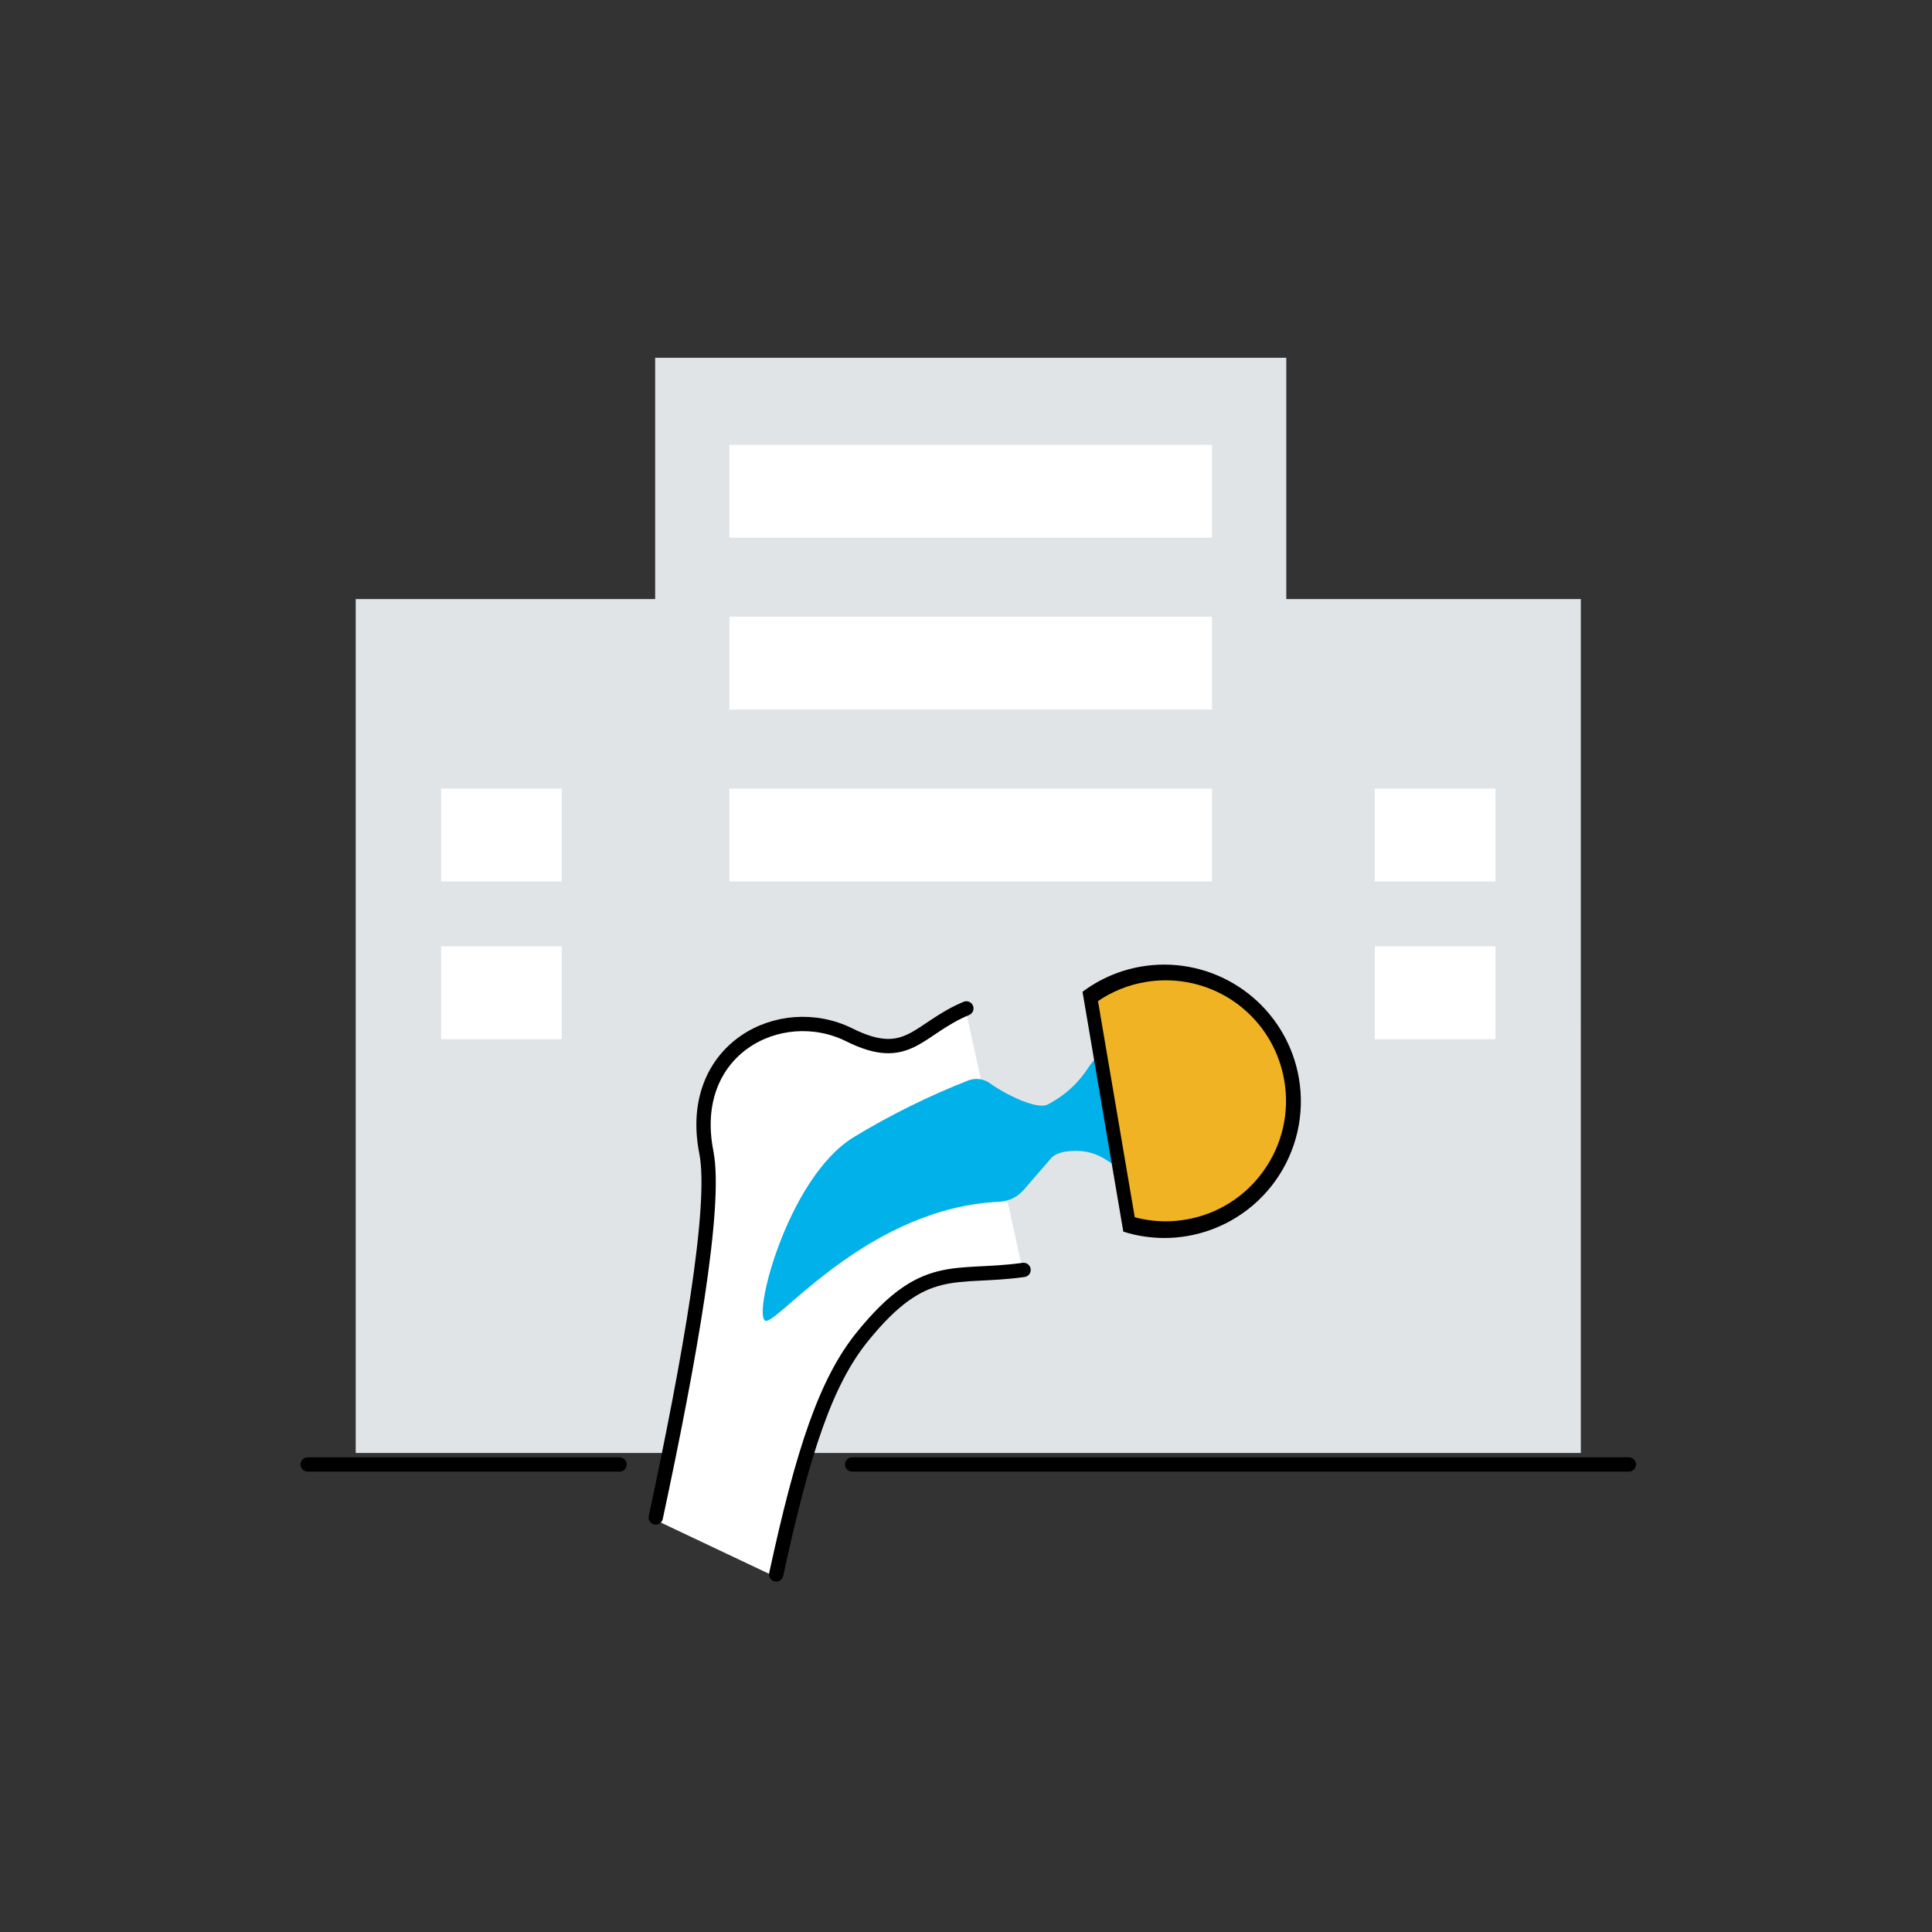 <svg width="270" height="270" viewBox="0 0 270 270" fill="none" xmlns="http://www.w3.org/2000/svg">
<rect x="0" y="0" width="270" height="270" fill="#333333" stroke="none"/>
<path d="M220.922 203.052H49.711V83.723H220.921L220.922 203.052Z" fill="#E1E4E6"/>
<path d="M179.76 117.446V50H91.56V117.446" fill="#E1E4E6"/>
<path d="M169.385 75.147H101.938V62.176H169.385V75.147Z" fill="white"/>
<path d="M169.385 99.161H101.938V86.19H169.385V99.161Z" fill="white"/>
<path d="M43 204.661H86.584" stroke="black" stroke-width="2" stroke-miterlimit="10" stroke-linecap="round" stroke-linejoin="round"/>
<path d="M119.089 204.661H227.633" stroke="black" stroke-width="2" stroke-miterlimit="10" stroke-linecap="round" stroke-linejoin="round"/>
<path d="M134.98 141.278C128.144 144.129 126.88 149.083 118.627 144.978C108.997 140.186 95.797 146.958 98.645 161.39C100.116 168.878 96.28 190.478 91.58 212.414L108.405 220.378C112.181 202.917 115.405 193.421 120.398 187.223C129.148 176.37 133.315 179.178 142.98 177.818" fill="white"/>
<path d="M91.645 212.066C96.345 190.127 100.185 168.533 98.714 161.042C95.865 146.61 109.066 139.838 118.694 144.626C126.949 148.735 128.213 143.781 135.049 140.926" stroke="black" stroke-width="2" stroke-miterlimit="10" stroke-linecap="round" stroke-linejoin="round"/>
<path d="M108.474 220.027C112.25 202.566 115.474 193.068 120.467 186.872C129.216 176.02 133.383 178.828 143.044 177.472" stroke="black" stroke-width="2" stroke-miterlimit="10" stroke-linecap="round" stroke-linejoin="round"/>
<path d="M152.018 149.319C150.604 151.486 148.64 153.24 146.327 154.4C144.746 155.056 140.339 152.848 138.399 151.424C137.96 151.098 137.446 150.887 136.904 150.813C136.362 150.739 135.81 150.803 135.299 151C129.746 153.18 124.391 155.834 119.292 158.931C109.881 164.688 104.848 184.978 107.141 184.588C109.353 184.212 121.79 168.759 139.652 167.949C140.299 167.92 140.934 167.759 141.517 167.476C142.101 167.194 142.62 166.796 143.045 166.306L146.865 161.895C147.618 161.024 149.125 160.807 150.592 160.839C152.024 160.868 153.418 161.307 154.608 162.104C156.586 163.448 159.008 163.974 161.365 163.572C162.922 163.301 164.385 162.641 165.619 161.652C166.852 160.664 167.815 159.38 168.419 157.919C169.023 156.458 169.247 154.868 169.072 153.298C168.896 151.727 168.326 150.226 167.414 148.935C166.307 147.232 164.611 145.997 162.651 145.466C161.747 145.221 160.815 145.096 159.878 145.093C158.318 145.082 156.781 145.463 155.408 146.201C154.034 146.939 152.868 148.011 152.017 149.318" fill="url(#paint0_linear_2191_124)"/>
<path d="M162.717 134.804C161.636 134.805 160.558 134.896 159.492 135.077C156.515 135.583 153.701 136.792 151.284 138.604L156.984 172.124C158.839 172.71 160.772 173.01 162.717 173.012C163.783 173.012 164.847 172.923 165.897 172.744C168.371 172.324 170.737 171.421 172.861 170.086C174.985 168.751 176.826 167.011 178.277 164.965C179.729 162.919 180.763 160.606 181.321 158.16C181.879 155.714 181.949 153.182 181.528 150.709C180.773 146.265 178.47 142.231 175.028 139.321C171.585 136.41 167.225 134.81 162.717 134.804ZM162.717 137.471C166.598 137.466 170.355 138.839 173.319 141.345C176.282 143.851 178.259 147.328 178.898 151.156C179.266 153.284 179.207 155.464 178.727 157.569C178.246 159.674 177.353 161.663 176.098 163.421C174.854 165.186 173.272 166.686 171.445 167.835C169.617 168.984 167.579 169.759 165.45 170.115C164.547 170.27 163.633 170.347 162.717 170.347C161.576 170.346 160.438 170.227 159.322 169.99L154.201 139.849C155.96 138.775 157.908 138.047 159.94 137.704C160.858 137.549 161.787 137.471 162.717 137.471Z" fill="black"/>
<path d="M78.507 123.176H61.646V110.209H78.507V123.176Z" fill="white"/>
<path d="M78.507 145.227H61.646V132.256H78.507V145.227Z" fill="white"/>
<path d="M208.988 123.176H192.127V110.209H208.988V123.176Z" fill="white"/>
<path d="M208.988 145.227H192.127V132.256H208.988V145.227Z" fill="white"/>
<path d="M169.385 123.176H101.938V110.209H169.385V123.176Z" fill="white"/>
<path d="M160.059 137.242C157.688 137.64 155.432 138.55 153.447 139.906L158.583 170.112C159.993 170.488 161.446 170.679 162.905 170.68C163.843 170.68 164.778 170.6 165.702 170.441C167.885 170.077 169.973 169.284 171.846 168.107C173.719 166.93 175.34 165.393 176.615 163.585C177.9 161.784 178.814 159.746 179.306 157.589C179.798 155.432 179.857 153.199 179.48 151.02C178.826 147.098 176.8 143.536 173.764 140.968C170.728 138.4 166.879 136.994 162.902 137C161.95 137.001 160.998 137.081 160.059 137.242Z" fill="url(#paint1_linear_2191_124)"/>
<defs>
<linearGradient id="paint0_linear_2191_124" x1="-579.96" y1="297.013" x2="-578.647" y2="297.013" gradientUnits="userSpaceOnUse">
<stop stop-color="#0058A5"/>
<stop offset="0.737" stop-color="#00B1EA"/>
<stop offset="1" stop-color="#00B1EA"/>
</linearGradient>
<linearGradient id="paint1_linear_2191_124" x1="-540.678" y1="289.437" x2="-539.416" y2="289.437" gradientUnits="userSpaceOnUse">
<stop stop-color="#F0B323"/>
<stop offset="1" stop-color="#F0B323"/>
</linearGradient>
</defs>
</svg>
